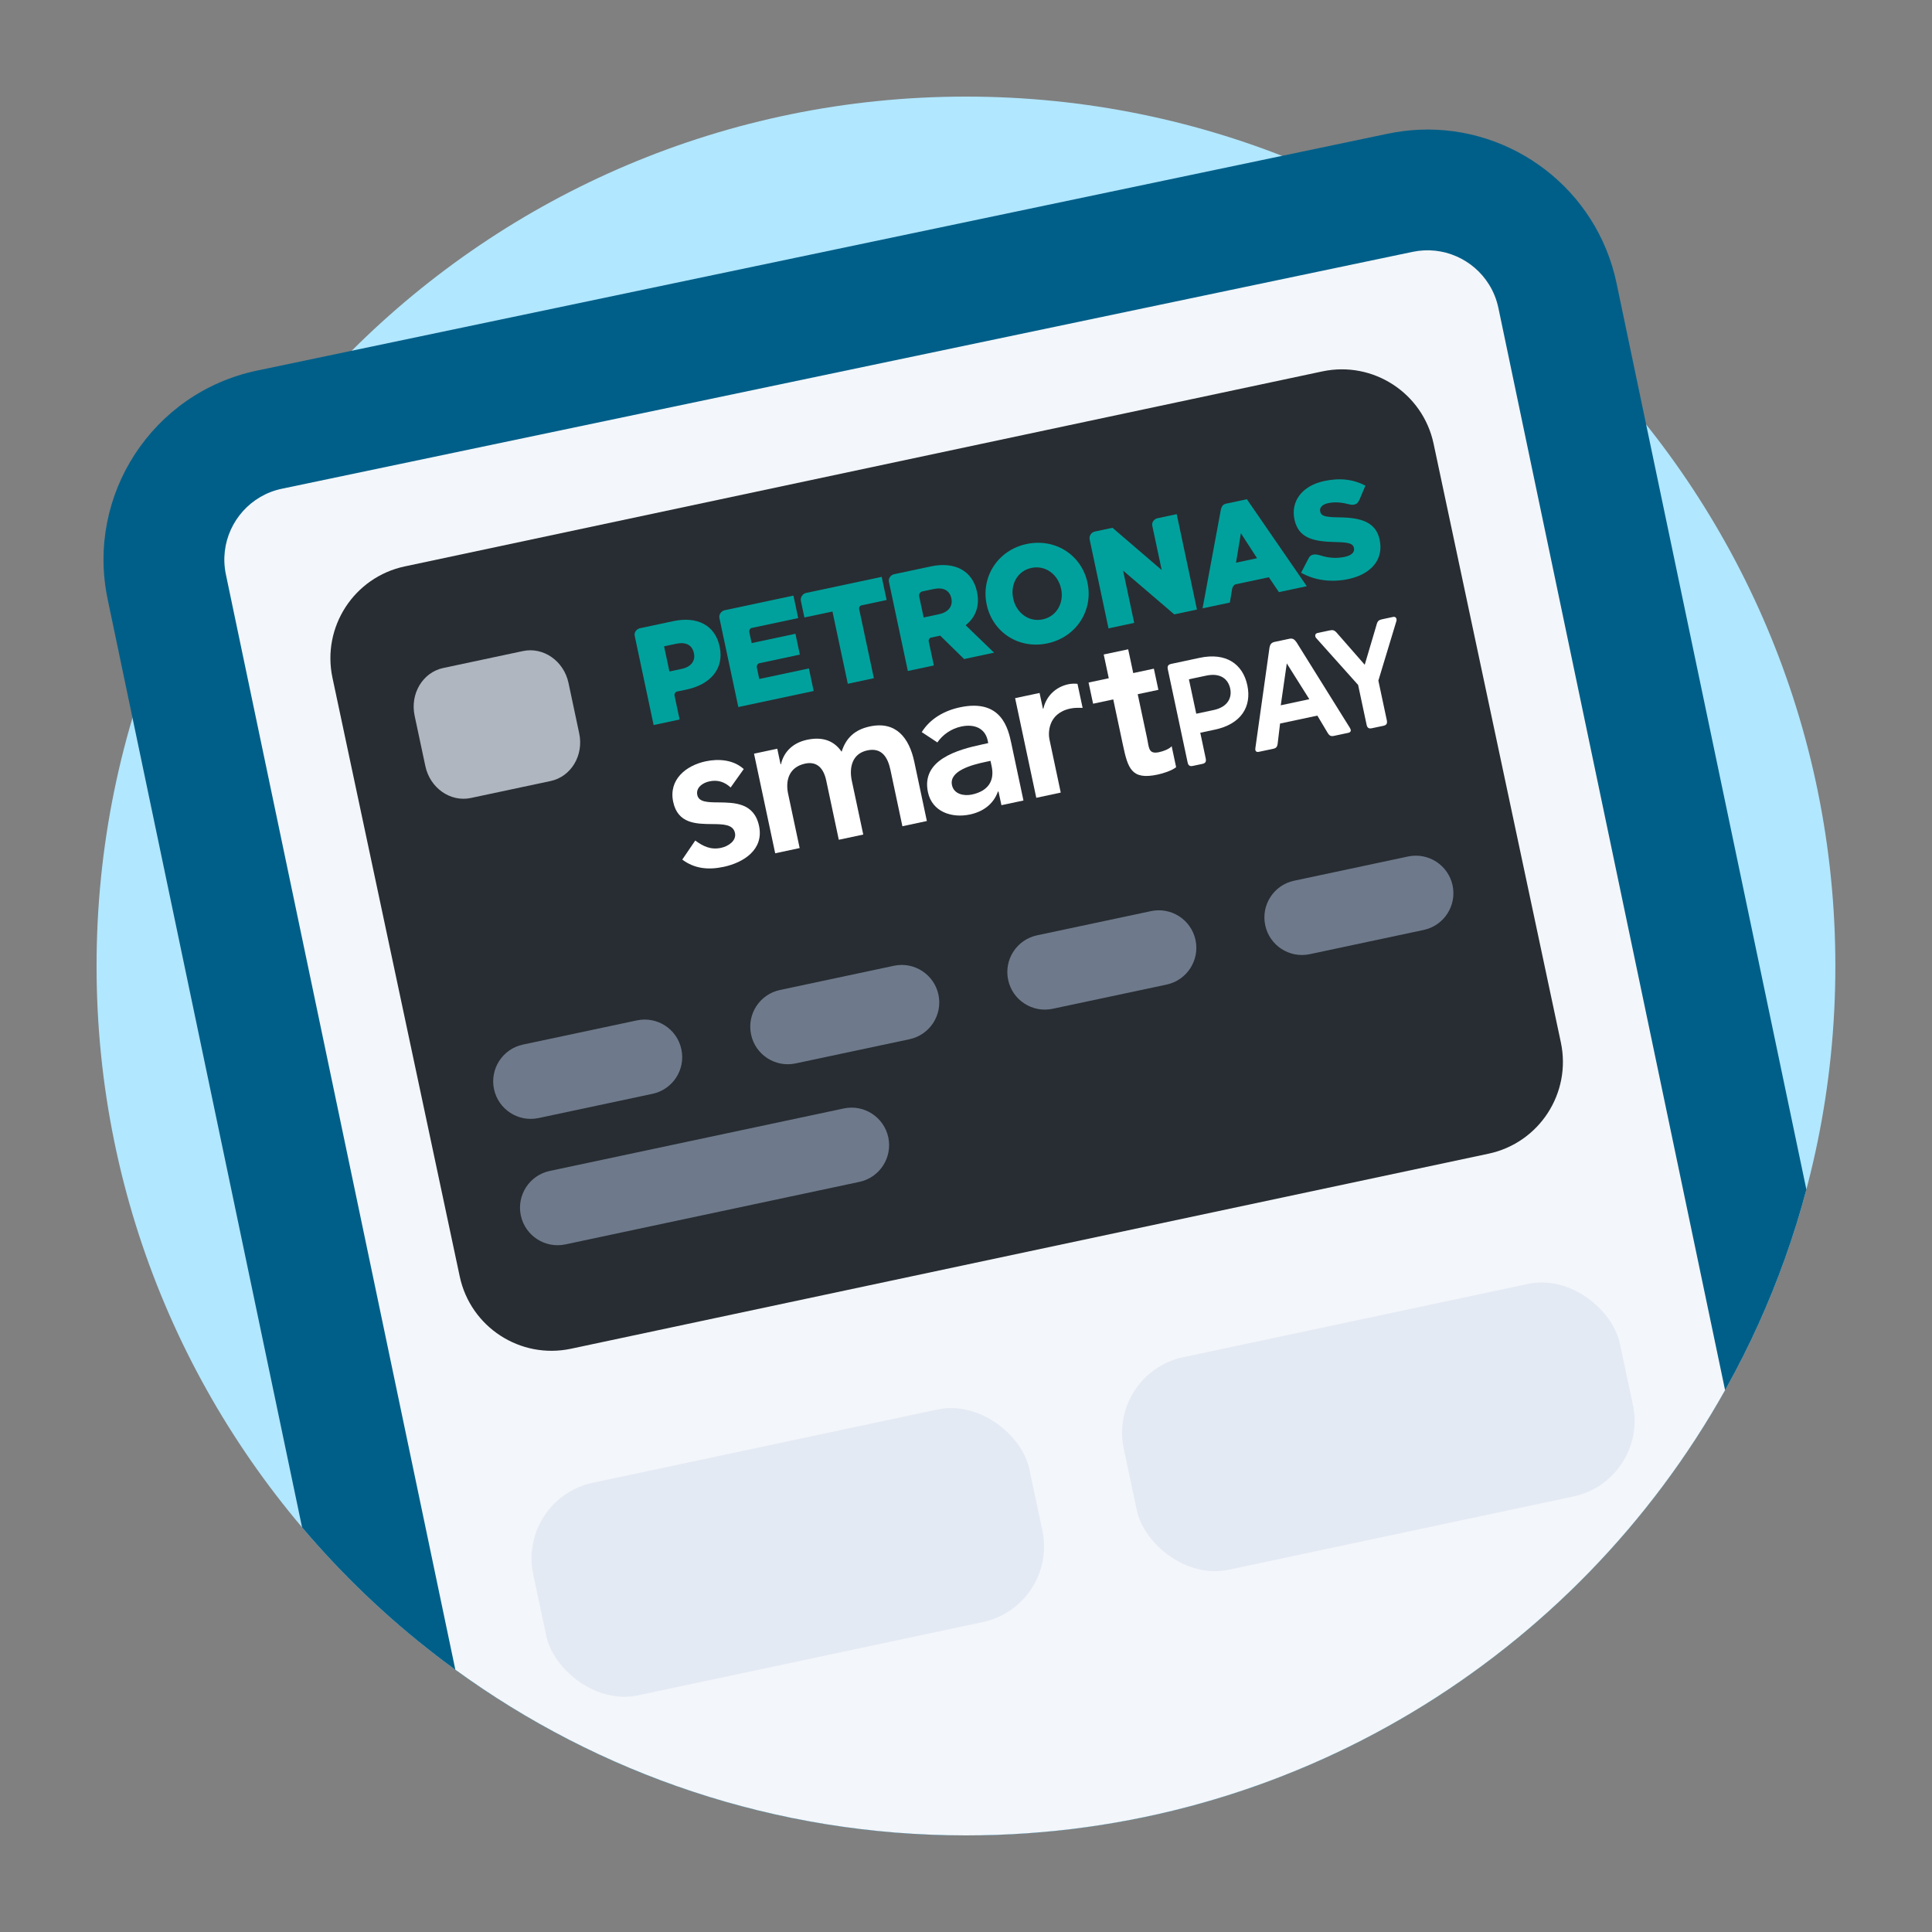 <svg width="50" height="50" viewBox="0 0 50 50" fill="none" xmlns="http://www.w3.org/2000/svg">
<rect x="0" y="0" width="50" height="50" fill="#808080" stroke="none"/>
<g clip-path="url(#clip0_9831_78434)">
<path d="M47.499 25C47.499 37.426 37.425 47.5 24.999 47.5C12.573 47.5 2.499 37.426 2.499 25C2.499 12.574 12.573 2.5 24.999 2.5C37.425 2.5 47.499 12.574 47.499 25Z" fill="#B1E7FF"/>
<path d="M2.786 15.509C2.22 12.806 3.952 10.156 6.655 9.59L35.916 3.46C36.189 3.403 36.462 3.369 36.732 3.357C39.134 3.253 41.327 4.899 41.836 7.328L46.749 30.785C44.197 40.408 35.426 47.501 25 47.501C18.111 47.501 11.945 44.405 7.818 39.529L2.786 15.509Z" fill="#005F89"/>
<path d="M11.784 43.211L5.846 14.867C5.676 14.057 6.058 13.259 6.736 12.863C6.905 12.764 7.094 12.69 7.297 12.648L36.558 6.518C37.35 6.352 38.13 6.712 38.534 7.361C38.648 7.542 38.731 7.747 38.778 7.968L44.645 35.977C40.795 42.852 33.44 47.5 25 47.5C20.061 47.5 15.494 45.909 11.784 43.211Z" fill="#F3F6FA"/>
<rect x="13.384" y="38.79" width="13.125" height="5.625" rx="2" transform="rotate(-12 13.384 38.79)" fill="#E4EAF4"/>
<rect x="28.667" y="35.54" width="13.125" height="5.625" rx="2" transform="rotate(-12 28.667 35.54)" fill="#E4EAF4"/>
<path d="M8.604 17.539C8.326 16.227 9.163 14.938 10.474 14.659L34.221 9.612C35.533 9.333 36.822 10.17 37.101 11.482L40.395 26.978C40.673 28.289 39.836 29.578 38.525 29.857L14.778 34.905C13.466 35.184 12.177 34.346 11.898 33.035L8.604 17.539Z" fill="#282D33"/>
<path d="M10.73 18.521C10.61 17.953 10.941 17.401 11.47 17.288L13.535 16.849C14.065 16.737 14.592 17.107 14.713 17.675L14.99 18.98C15.111 19.548 14.78 20.1 14.25 20.213L12.185 20.652C11.656 20.764 11.129 20.395 11.008 19.826L10.73 18.521Z" fill="#AFB6BF"/>
<path d="M13.533 27.034C13.008 27.146 12.674 27.662 12.785 28.187C12.897 28.712 13.413 29.047 13.938 28.935L16.886 28.308C17.411 28.197 17.746 27.681 17.634 27.156C17.523 26.631 17.007 26.296 16.482 26.408L13.533 27.034Z" fill="#6E7A8B"/>
<path d="M20.186 25.621C19.661 25.732 19.326 26.248 19.438 26.773C19.549 27.298 20.065 27.633 20.59 27.521L23.538 26.895C24.063 26.783 24.398 26.267 24.287 25.742C24.175 25.218 23.659 24.882 23.134 24.994L20.186 25.621Z" fill="#6E7A8B"/>
<path d="M26.091 25.359C25.979 24.834 26.314 24.318 26.839 24.206L29.787 23.58C30.312 23.468 30.828 23.803 30.94 24.328C31.051 24.853 30.716 25.369 30.191 25.481L27.243 26.107C26.718 26.219 26.202 25.884 26.091 25.359Z" fill="#6E7A8B"/>
<path d="M33.492 22.793C32.967 22.904 32.632 23.42 32.744 23.945C32.855 24.47 33.371 24.805 33.896 24.694L36.844 24.067C37.369 23.956 37.704 23.439 37.593 22.915C37.481 22.39 36.965 22.055 36.44 22.166L33.492 22.793Z" fill="#6E7A8B"/>
<path d="M14.228 30.304C13.703 30.415 13.368 30.931 13.479 31.456C13.591 31.981 14.107 32.316 14.632 32.205L22.24 30.587C22.765 30.476 23.1 29.96 22.989 29.435C22.877 28.91 22.361 28.575 21.836 28.687L14.228 30.304Z" fill="#6E7A8B"/>
<path fill-rule="evenodd" clip-rule="evenodd" d="M25.535 15.642C25.384 14.932 25.821 14.238 26.568 14.079C27.317 13.92 27.993 14.371 28.144 15.079L28.145 15.087C28.296 15.795 27.856 16.491 27.108 16.65C26.361 16.809 25.687 16.359 25.536 15.648L25.535 15.642ZM26.983 16.03C27.356 15.951 27.538 15.595 27.462 15.239L27.46 15.233C27.385 14.877 27.065 14.619 26.693 14.698C26.326 14.776 26.145 15.13 26.221 15.487L26.223 15.496C26.298 15.85 26.618 16.108 26.983 16.03Z" fill="#00A19C"/>
<path fill-rule="evenodd" clip-rule="evenodd" d="M25.284 15.313L25.285 15.319C25.363 15.686 25.245 15.98 24.991 16.181L25.726 16.891L24.951 17.056L24.332 16.45L24.093 16.501C24.056 16.509 24.027 16.557 24.035 16.598L24.168 17.222L23.495 17.365L23.005 15.057C22.986 14.97 23.052 14.879 23.142 14.86L24.093 14.658C24.705 14.528 25.167 14.767 25.284 15.313ZM24.305 15.895C24.544 15.844 24.664 15.687 24.622 15.493L24.621 15.485C24.576 15.274 24.406 15.192 24.163 15.244L23.87 15.306C23.814 15.318 23.776 15.378 23.789 15.437L23.904 15.98L24.305 15.895Z" fill="#00A19C"/>
<path d="M29.821 13.606L30.065 14.753L28.791 13.659L28.336 13.756C28.241 13.776 28.18 13.87 28.201 13.966L28.688 16.262L29.353 16.12L29.065 14.766L30.39 15.9L30.977 15.775L30.453 13.306L29.96 13.411C29.869 13.43 29.802 13.516 29.821 13.606Z" fill="#00A19C"/>
<path d="M20.818 15.98L20.726 15.548C20.709 15.464 20.771 15.364 20.863 15.345L22.818 14.929L22.946 15.528L22.302 15.665C22.252 15.675 22.226 15.719 22.235 15.762L22.616 17.552L21.941 17.696L21.544 15.826L20.818 15.98Z" fill="#00A19C"/>
<path fill-rule="evenodd" clip-rule="evenodd" d="M17.43 16.074L16.564 16.258C16.473 16.278 16.407 16.367 16.426 16.455L16.916 18.764L17.588 18.621L17.456 17.996C17.448 17.958 17.479 17.907 17.517 17.898L17.771 17.845C18.372 17.717 18.748 17.317 18.625 16.735L18.623 16.729C18.507 16.182 18.044 15.944 17.43 16.074ZM17.959 16.909C18.001 17.104 17.883 17.26 17.645 17.31L17.325 17.378L17.186 16.727L17.501 16.66C17.745 16.608 17.913 16.69 17.958 16.901L17.959 16.909Z" fill="#00A19C"/>
<path d="M19.108 18.298L18.619 15.998C18.599 15.907 18.663 15.812 18.757 15.792L20.534 15.414L20.657 15.996L19.451 16.252C19.409 16.261 19.383 16.319 19.393 16.363L19.452 16.643L20.586 16.402L20.7 16.941L19.65 17.165C19.608 17.174 19.577 17.229 19.587 17.276L19.65 17.572L20.934 17.299L21.058 17.883L19.108 18.298Z" fill="#00A19C"/>
<path d="M34.639 13.389C34.285 13.384 34.191 13.351 34.167 13.24L34.166 13.232C34.147 13.143 34.21 13.056 34.374 13.021C34.522 12.99 34.691 12.996 34.865 13.04C34.865 13.04 34.905 13.05 34.923 13.053C34.972 13.066 35.029 13.072 35.09 13.044C35.137 13.024 35.162 12.975 35.191 12.913L35.337 12.568C35.03 12.407 34.685 12.361 34.27 12.449C33.69 12.573 33.402 12.981 33.5 13.441L33.501 13.446C33.609 13.955 34.04 14.017 34.583 14.029C34.927 14.035 35.017 14.075 35.039 14.178L35.041 14.184C35.063 14.291 34.979 14.374 34.801 14.412C34.588 14.457 34.373 14.442 34.159 14.37L34.146 14.367C34.087 14.352 34.016 14.334 33.939 14.37C33.906 14.386 33.883 14.416 33.861 14.458L33.673 14.822C34.029 15.025 34.468 15.077 34.897 14.986C35.487 14.86 35.813 14.477 35.706 13.974L35.705 13.968C35.607 13.506 35.219 13.393 34.639 13.389Z" fill="#00A19C"/>
<path fill-rule="evenodd" clip-rule="evenodd" d="M31.885 15.255L31.829 15.594L31.122 15.744L31.598 13.178C31.616 13.114 31.639 13.063 31.719 13.037L32.269 12.92L33.819 15.171L33.098 15.324L32.838 14.939L31.972 15.123C31.924 15.142 31.892 15.201 31.885 15.255ZM32.532 14.446L32.114 13.8L31.988 14.562L32.532 14.446Z" fill="#00A19C"/>
<path d="M28.289 18.212L28.172 17.664L28.695 17.553L28.564 16.938L29.197 16.804L29.328 17.419L29.862 17.305L29.979 17.853L29.444 17.966L29.684 19.094C29.692 19.133 29.699 19.171 29.705 19.205C29.739 19.399 29.76 19.516 29.997 19.466C30.108 19.442 30.256 19.388 30.323 19.312L30.438 19.855C30.32 19.947 30.103 20.016 29.955 20.047C29.285 20.19 29.191 19.89 29.062 19.283L28.811 18.101L28.289 18.212Z" fill="white"/>
<path d="M18.357 20.222C18.573 20.176 18.751 20.234 18.909 20.38L19.248 19.903C18.982 19.662 18.601 19.631 18.263 19.703C17.751 19.812 17.3 20.177 17.422 20.752C17.542 21.318 18.017 21.323 18.42 21.327C18.716 21.329 18.973 21.332 19.021 21.557C19.064 21.761 18.846 21.903 18.662 21.942C18.393 22 18.195 21.901 17.993 21.753L17.657 22.246C17.978 22.486 18.337 22.517 18.728 22.434C19.245 22.324 19.774 21.987 19.644 21.375C19.517 20.776 19.009 20.771 18.598 20.766C18.319 20.764 18.085 20.761 18.046 20.574C18.005 20.381 18.188 20.258 18.357 20.222Z" fill="white"/>
<path d="M20.116 19.377L19.514 19.505L20.062 22.083L20.695 21.948L20.396 20.541C20.323 20.197 20.42 19.851 20.837 19.762C21.143 19.697 21.314 19.88 21.382 20.197L21.708 21.733L22.341 21.598L22.044 20.202C21.974 19.869 22.05 19.504 22.446 19.42C22.821 19.34 22.975 19.6 23.044 19.922L23.354 21.383L23.987 21.248L23.661 19.712C23.529 19.095 23.188 18.656 22.513 18.8C22.133 18.881 21.896 19.088 21.781 19.455C21.58 19.161 21.278 19.062 20.888 19.145C20.466 19.235 20.271 19.512 20.212 19.777L20.201 19.78L20.116 19.377Z" fill="white"/>
<path fill-rule="evenodd" clip-rule="evenodd" d="M25.841 20.484L25.826 20.487C25.708 20.815 25.44 21.007 25.102 21.079C24.633 21.179 24.123 21.012 24.015 20.501C23.837 19.663 24.784 19.401 25.418 19.266L25.575 19.232L25.561 19.162C25.493 18.846 25.215 18.73 24.878 18.802C24.614 18.858 24.394 19.017 24.259 19.214L23.855 18.947C24.073 18.597 24.443 18.39 24.844 18.305C25.925 18.075 26.094 18.87 26.172 19.234L26.487 20.717L25.917 20.838L25.841 20.484ZM25.634 19.691L25.502 19.719C25.154 19.793 24.558 19.948 24.637 20.319C24.687 20.555 24.947 20.606 25.152 20.563C25.585 20.471 25.741 20.196 25.665 19.836L25.634 19.691Z" fill="white"/>
<path d="M26.904 17.934L26.271 18.068L26.819 20.647L27.452 20.512L27.159 19.131C27.129 18.992 27.105 18.464 27.701 18.337C27.802 18.316 27.906 18.316 28.018 18.32L27.885 17.697C27.807 17.691 27.729 17.691 27.65 17.708C27.318 17.779 27.076 18.015 27.002 18.34L26.991 18.342L26.904 17.934Z" fill="white"/>
<path fill-rule="evenodd" clip-rule="evenodd" d="M31.441 18.883C32.115 18.74 32.399 18.293 32.281 17.735C32.163 17.182 31.728 16.88 31.05 17.024L30.313 17.181C30.222 17.2 30.208 17.249 30.223 17.322L30.735 19.729C30.754 19.822 30.803 19.837 30.874 19.821L31.115 19.77C31.186 19.755 31.224 19.722 31.204 19.629L31.063 18.963L31.441 18.883ZM31.218 17.485C31.584 17.407 31.785 17.573 31.838 17.821C31.888 18.059 31.773 18.298 31.408 18.376L30.959 18.471L30.769 17.58L31.218 17.485Z" fill="white"/>
<path fill-rule="evenodd" clip-rule="evenodd" d="M34.892 18.966L34.529 19.043C34.442 19.062 34.405 19.044 34.353 18.955L34.093 18.52L33.128 18.725L33.068 19.228C33.057 19.331 33.03 19.362 32.944 19.38L32.58 19.457C32.493 19.476 32.48 19.412 32.489 19.36L32.853 16.771C32.867 16.68 32.901 16.63 32.988 16.612L33.366 16.532C33.453 16.513 33.501 16.545 33.554 16.622L34.936 18.839C34.965 18.883 34.979 18.948 34.892 18.966ZM33.885 18.095L33.302 17.169L33.146 18.253L33.885 18.095Z" fill="white"/>
<path d="M35.672 17.614L36.141 16.065C36.151 16.017 36.129 15.95 36.054 15.966L35.777 16.025C35.686 16.044 35.649 16.065 35.621 16.184L35.319 17.204L34.614 16.398C34.535 16.301 34.493 16.298 34.402 16.317L34.098 16.382C34.023 16.398 34.029 16.468 34.058 16.508L35.148 17.726L35.367 18.754C35.386 18.846 35.431 18.862 35.506 18.846L35.801 18.784C35.872 18.768 35.91 18.735 35.891 18.643L35.672 17.614Z" fill="white"/>
</g>
<defs>
<clipPath id="clip0_9831_78434">
<rect width="50" height="50" fill="white"/>
</clipPath>
</defs>
</svg>
